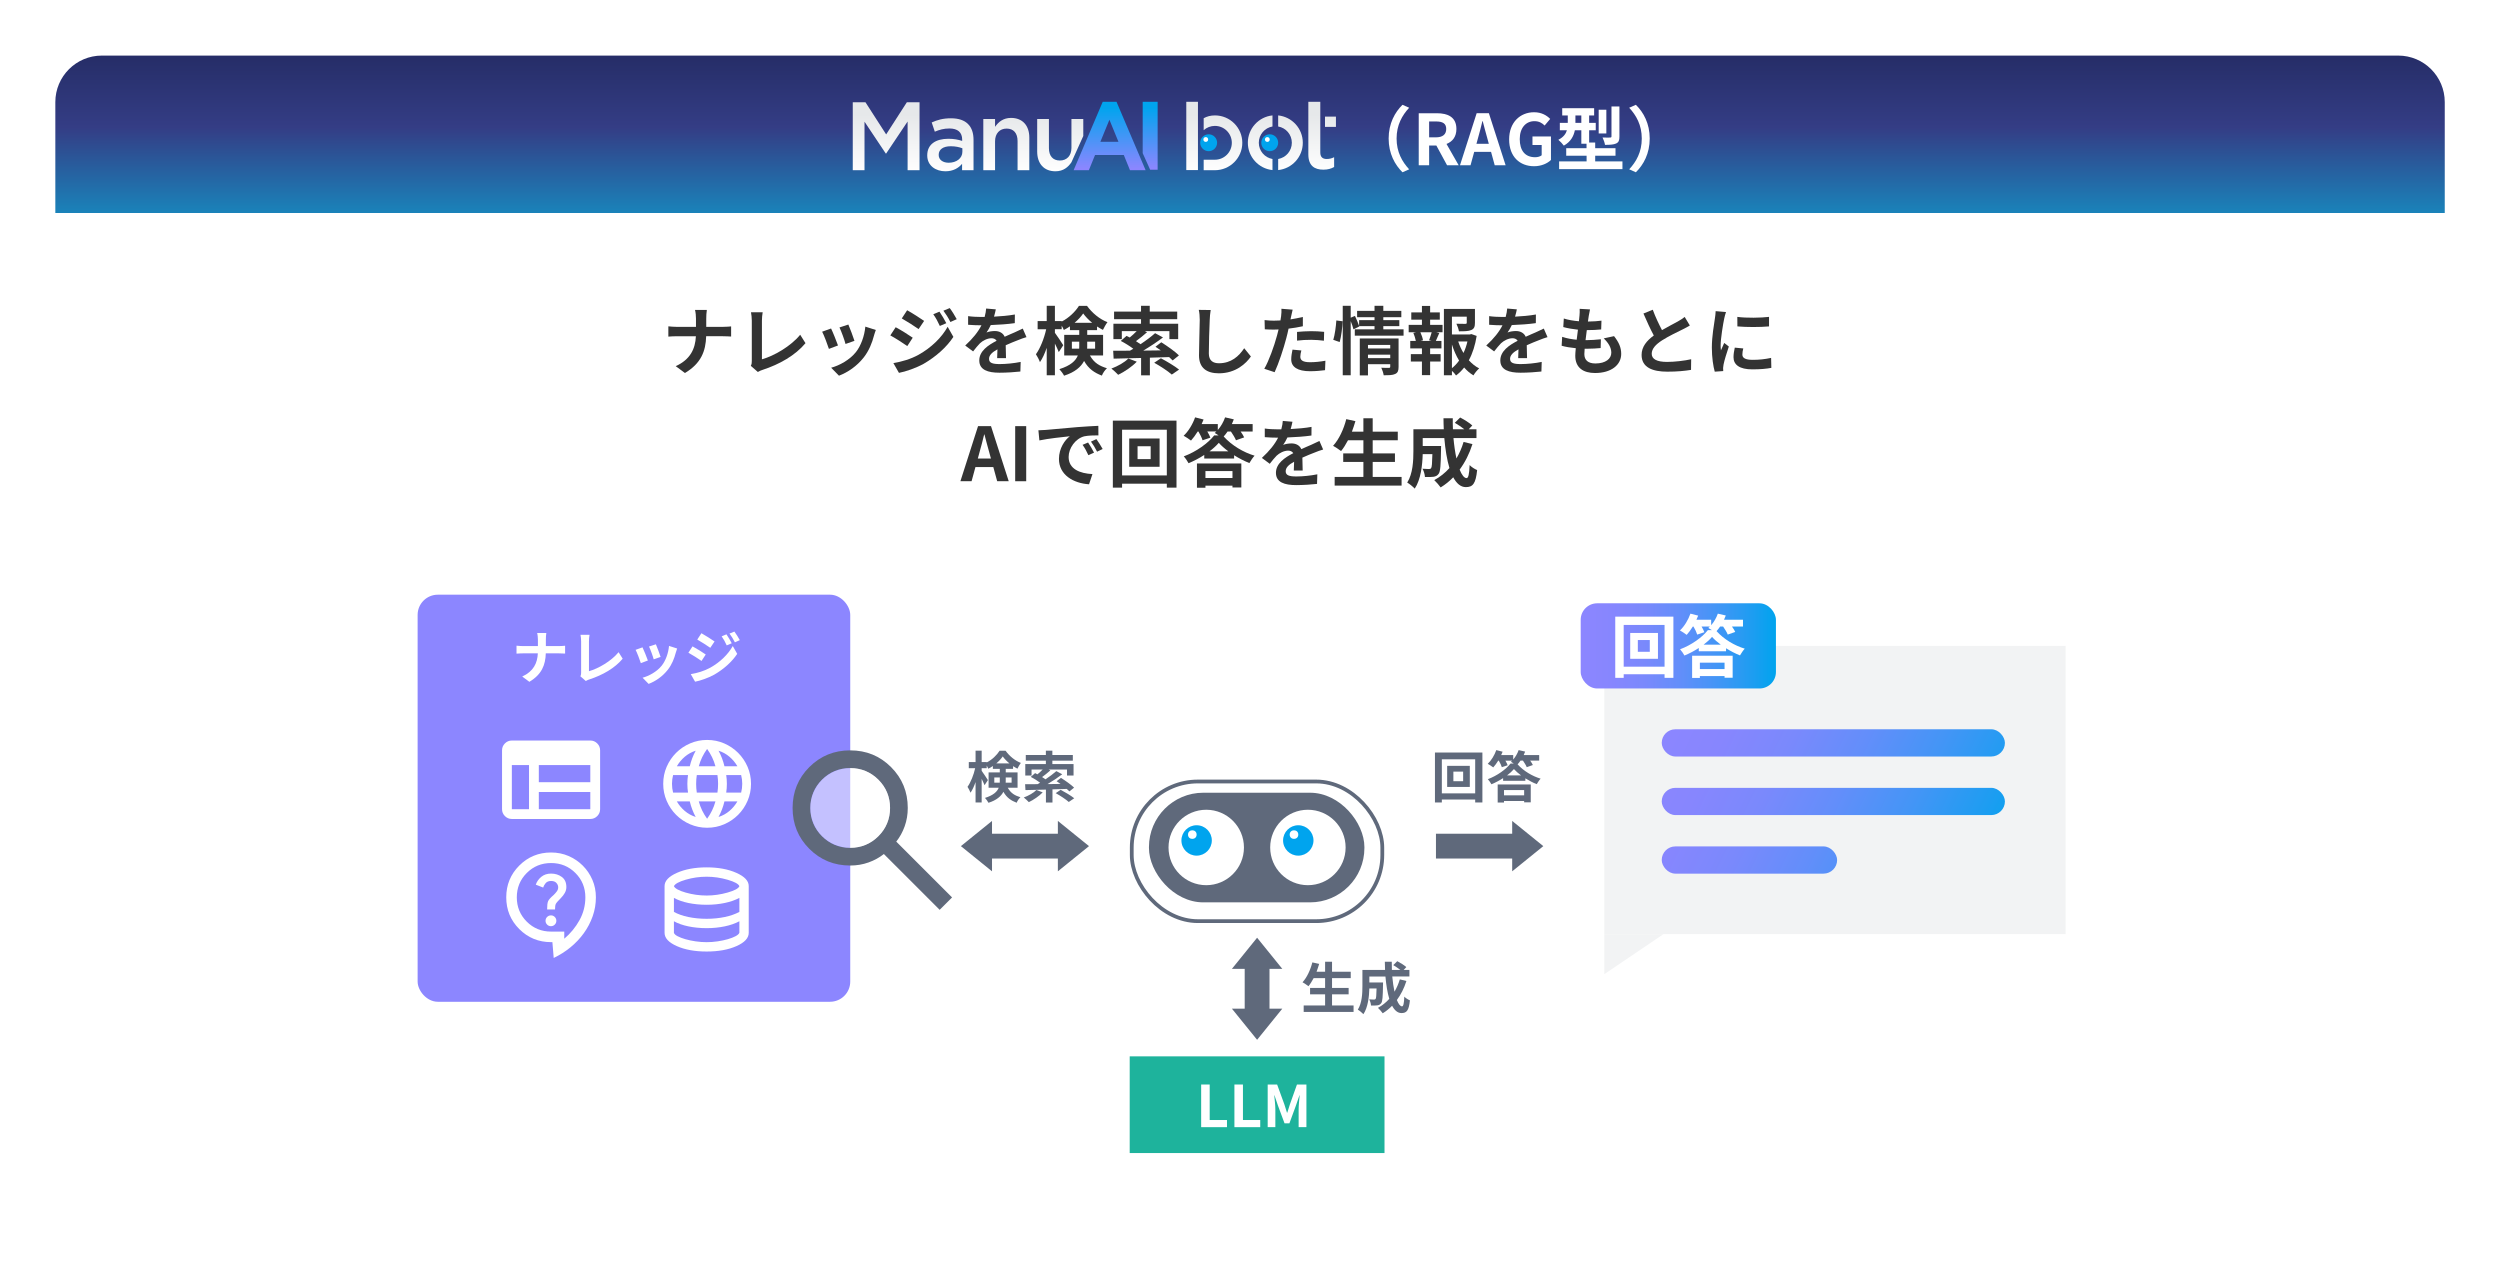 <?xml version="1.0" encoding="UTF-8"?>
<svg id="_レイヤー_1" data-name="レイヤー 1" xmlns="http://www.w3.org/2000/svg" version="1.1" xmlns:xlink="http://www.w3.org/1999/xlink" viewBox="0 0 816.72 420.72">
  <defs>
    <style>
      .cls-1 {
        fill: url(#_名称未設定グラデーション_3-7);
      }

      .cls-1, .cls-2, .cls-3, .cls-4, .cls-5, .cls-6, .cls-7, .cls-8, .cls-9, .cls-10, .cls-11, .cls-12, .cls-13, .cls-14, .cls-15, .cls-16, .cls-17, .cls-18, .cls-19, .cls-20, .cls-21, .cls-22, .cls-23, .cls-24, .cls-25, .cls-26 {
        stroke-width: 0px;
      }

      .cls-2 {
        fill: url(#_名称未設定グラデーション_2);
      }

      .cls-3 {
        fill: #f2f3f4;
      }

      .cls-4 {
        fill: #00a4ee;
      }

      .cls-5 {
        fill: #1eb39c;
      }

      .cls-6 {
        fill: url(#_名称未設定グラデーション_3-4);
      }

      .cls-7 {
        fill: #8c86ff;
      }

      .cls-8 {
        fill: url(#_名称未設定グラデーション_3-9);
      }

      .cls-9 {
        fill: url(#_名称未設定グラデーション_2-2);
      }

      .cls-10 {
        fill: url(#_名称未設定グラデーション_3-10);
      }

      .cls-11 {
        fill: url(#_名称未設定グラデーション_3-3);
      }

      .cls-12 {
        fill: url(#_名称未設定グラデーション_3-6);
      }

      .cls-13 {
        fill: url(#_名称未設定グラデーション_45);
      }

      .cls-14 {
        fill: url(#_名称未設定グラデーション_3-2);
      }

      .cls-15 {
        fill: url(#_名称未設定グラデーション_45-4);
      }

      .cls-16 {
        fill: url(#_名称未設定グラデーション_3);
      }

      .cls-17 {
        filter: url(#drop-shadow-2);
      }

      .cls-17, .cls-18, .cls-20, .cls-27 {
        fill: #fff;
      }

      .cls-18 {
        opacity: .49;
      }

      .cls-19 {
        fill: #333;
      }

      .cls-21 {
        fill: url(#_名称未設定グラデーション_3-5);
      }

      .cls-22 {
        fill: url(#_名称未設定グラデーション_76);
      }

      .cls-23 {
        fill: url(#_名称未設定グラデーション_45-3);
      }

      .cls-24 {
        fill: url(#_名称未設定グラデーション_45-2);
      }

      .cls-27 {
        filter: url(#drop-shadow-3);
        stroke: #5f697b;
        stroke-miterlimit: 10;
        stroke-width: 1.234px;
      }

      .cls-25 {
        fill: #5f697b;
      }

      .cls-26 {
        fill: url(#_名称未設定グラデーション_3-8);
      }
    </style>
    <filter id="drop-shadow-2" filterUnits="userSpaceOnUse">
      <feOffset dx="0" dy="0"/>
      <feGaussianBlur result="blur" stdDeviation="6"/>
      <feFlood flood-color="#000" flood-opacity=".3"/>
      <feComposite in2="blur" operator="in"/>
      <feComposite in="SourceGraphic"/>
    </filter>
    <linearGradient id="_名称未設定グラデーション_76" data-name="名称未設定グラデーション 76" x1="408.374" y1="-4.141" x2="408.374" y2="97.308" gradientUnits="userSpaceOnUse">
      <stop offset="0" stop-color="#181e4b"/>
      <stop offset=".451" stop-color="#343d85"/>
      <stop offset="1" stop-color="#00c8ee"/>
    </linearGradient>
    <linearGradient id="_名称未設定グラデーション_45" data-name="名称未設定グラデーション 45" x1="516.394" y1="211.006" x2="580.174" y2="211.006" gradientUnits="userSpaceOnUse">
      <stop offset="0" stop-color="#8c86ff"/>
      <stop offset=".155" stop-color="#8786fe"/>
      <stop offset=".326" stop-color="#7a89fc"/>
      <stop offset=".506" stop-color="#638efa"/>
      <stop offset=".692" stop-color="#4495f6"/>
      <stop offset=".88" stop-color="#1d9df1"/>
      <stop offset="1" stop-color="#00a4ee"/>
    </linearGradient>
    <linearGradient id="_名称未設定グラデーション_45-2" data-name="名称未設定グラデーション 45" x1="552.009" y1="219.962" x2="660.664" y2="272.609" xlink:href="#_名称未設定グラデーション_45"/>
    <linearGradient id="_名称未設定グラデーション_45-3" data-name="名称未設定グラデーション 45" x1="544.501" y1="235.457" x2="653.157" y2="288.104" xlink:href="#_名称未設定グラデーション_45"/>
    <linearGradient id="_名称未設定グラデーション_45-4" data-name="名称未設定グラデーション 45" x1="531.782" y1="261.707" x2="640.437" y2="314.355" xlink:href="#_名称未設定グラデーション_45"/>
    <linearGradient id="_名称未設定グラデーション_3" data-name="名称未設定グラデーション 3" x1="346.365" y1="56.499" x2="346.365" y2="37.505" gradientUnits="userSpaceOnUse">
      <stop offset="0" stop-color="#fff"/>
      <stop offset="1" stop-color="#e6e8ea"/>
    </linearGradient>
    <linearGradient id="_名称未設定グラデーション_2" data-name="名称未設定グラデーション 2" x1="375.744" y1="55.105" x2="375.744" y2="35.099" gradientUnits="userSpaceOnUse">
      <stop offset="0" stop-color="#8c86ff"/>
      <stop offset="1" stop-color="#00a4ee"/>
    </linearGradient>
    <linearGradient id="_名称未設定グラデーション_3-2" data-name="名称未設定グラデーション 3" x1="289.496" y1="56.499" x2="289.496" y2="37.505" xlink:href="#_名称未設定グラデーション_3"/>
    <linearGradient id="_名称未設定グラデーション_3-3" data-name="名称未設定グラデーション 3" x1="310.48" y1="56.499" x2="310.48" y2="37.505" xlink:href="#_名称未設定グラデーション_3"/>
    <linearGradient id="_名称未設定グラデーション_3-4" data-name="名称未設定グラデーション 3" x1="328.751" y1="56.499" x2="328.751" y2="37.505" xlink:href="#_名称未設定グラデーション_3"/>
    <linearGradient id="_名称未設定グラデーション_2-2" data-name="名称未設定グラデーション 2" x1="362.497" y1="55.105" x2="362.497" y2="35.099" xlink:href="#_名称未設定グラデーション_2"/>
    <linearGradient id="_名称未設定グラデーション_3-5" data-name="名称未設定グラデーション 3" x1="431.631" y1="56.499" x2="431.631" y2="37.505" xlink:href="#_名称未設定グラデーション_3"/>
    <linearGradient id="_名称未設定グラデーション_3-6" data-name="名称未設定グラデーション 3" x1="434.647" y1="56.499" x2="434.647" y2="37.505" xlink:href="#_名称未設定グラデーション_3"/>
    <linearGradient id="_名称未設定グラデーション_3-7" data-name="名称未設定グラデーション 3" x1="411.68" y1="56.499" x2="411.68" y2="37.505" xlink:href="#_名称未設定グラデーション_3"/>
    <linearGradient id="_名称未設定グラデーション_3-8" data-name="名称未設定グラデーション 3" x1="421.586" y1="56.499" x2="421.586" y2="37.505" xlink:href="#_名称未設定グラデーション_3"/>
    <linearGradient id="_名称未設定グラデーション_3-9" data-name="名称未設定グラデーション 3" x1="389.451" y1="56.499" x2="389.451" y2="37.505" xlink:href="#_名称未設定グラデーション_3"/>
    <linearGradient id="_名称未設定グラデーション_3-10" data-name="名称未設定グラデーション 3" x1="399.536" y1="56.499" x2="399.536" y2="37.505" xlink:href="#_名称未設定グラデーション_3"/>
    <filter id="drop-shadow-3" filterUnits="userSpaceOnUse">
      <feOffset dx="0" dy="1.234"/>
      <feGaussianBlur result="blur-2" stdDeviation="2.467"/>
      <feFlood flood-color="#000" flood-opacity=".35"/>
      <feComposite in2="blur-2" operator="in"/>
      <feComposite in="SourceGraphic"/>
    </filter>
  </defs>
  <rect class="cls-17" x="18.076" y="18.159" width="780.596" height="384.491" rx="15.195" ry="15.195"/>
  <path class="cls-22" d="M33.271,18.159h750.206c8.386,0,15.195,6.808,15.195,15.195v36.221H18.076v-36.221c0-8.386,6.808-15.195,15.195-15.195Z"/>
  <g>
    <path class="cls-20" d="M453.653,45.258c0-4.914,2.044-8.589,4.523-11.022l2.182.964c-2.296,2.48-4.11,5.649-4.11,10.059s1.814,7.578,4.11,10.059l-2.182.965c-2.479-2.435-4.523-6.108-4.523-11.023Z"/>
    <path class="cls-20" d="M472.737,53.985l-3.491-6.43h-2.365v6.43h-3.398v-16.993h5.925c3.56,0,6.384,1.24,6.384,5.144,0,2.549-1.286,4.134-3.237,4.892l3.973,6.958h-3.789ZM466.881,44.868h2.205c2.182,0,3.376-.919,3.376-2.733,0-1.837-1.194-2.457-3.376-2.457h-2.205v5.19Z"/>
    <path class="cls-20" d="M487.113,49.621h-5.512l-1.194,4.363h-3.444l5.442-16.993h3.996l5.466,16.993h-3.56l-1.194-4.363ZM486.378,46.981l-.505-1.86c-.528-1.768-.987-3.72-1.493-5.558h-.092c-.436,1.86-.941,3.79-1.446,5.558l-.505,1.86h4.041Z"/>
    <path class="cls-20" d="M493.015,45.557c0-5.604,3.628-8.888,8.152-8.888,2.457,0,4.156,1.057,5.259,2.182l-1.814,2.159c-.826-.804-1.791-1.424-3.33-1.424-2.824,0-4.799,2.204-4.799,5.855,0,3.697,1.699,5.925,5.029,5.925.826,0,1.653-.229,2.136-.643v-3.353h-3.009v-2.779h6.04v7.671c-1.148,1.125-3.146,2.043-5.512,2.043-4.639,0-8.152-3.077-8.152-8.749Z"/>
    <path class="cls-20" d="M530.034,52.722v2.526h-20.69v-2.526h8.979v-1.837h-6.659v-2.48h6.637v-1.447h-1.699v-4.409h-2.113c-.367,1.884-1.332,3.767-3.605,5.029-.344-.505-1.309-1.538-1.791-1.905,1.699-.873,2.457-1.976,2.802-3.124h-2.319v-2.411h2.595v-2.411h-1.814v-2.388h10.427v2.388h-1.631v2.411h2.158v2.411h-2.158v4.02h1.975v1.837h6.637v2.48h-6.637v1.837h8.91ZM516.6,40.137v-2.411h-1.93v2.411h1.93ZM524.775,43.605h-2.503v-7.762h2.503v7.762ZM529.047,44.592c0,1.264-.229,1.906-1.103,2.297-.826.367-1.997.437-3.605.437-.114-.712-.481-1.745-.804-2.411,1.034.046,2.136.046,2.48.022.321-.022.437-.092.437-.391v-9.76h2.595v9.806Z"/>
    <path class="cls-20" d="M538.945,45.258c0,4.915-2.044,8.589-4.524,11.023l-2.182-.965c2.297-2.48,4.111-5.649,4.111-10.059s-1.814-7.578-4.111-10.059l2.182-.964c2.48,2.434,4.524,6.108,4.524,11.022Z"/>
  </g>
  <rect class="cls-7" x="136.433" y="194.279" width="141.329" height="132.987" rx="6.601" ry="6.601"/>
  <g>
    <path class="cls-19" d="M236.197,106.779c1.119,0,2.141-.098,2.651-.146v3.308c-.511-.024-1.702-.098-2.676-.098h-5.473c-.146,4.889-1.678,8.878-6.932,12.016l-3.016-2.237c4.767-2.165,6.396-5.668,6.591-9.778h-6.202c-1.07,0-2.043.073-2.797.122v-3.356c.729.072,1.727.17,2.7.17h6.323v-2.676c0-.826-.097-2.092-.315-2.846h3.867c-.146.754-.195,2.116-.195,2.87v2.651h5.473Z"/>
    <path class="cls-19" d="M245.288,119.524c.292-.608.316-1.021.316-1.581v-13.183c0-.925-.121-2.067-.268-2.749h3.819c-.146.925-.244,1.801-.244,2.749v12.623c3.965-1.118,9.389-4.231,12.502-8.026l1.728,2.749c-3.333,3.988-8.392,6.883-14.107,8.756-.341.121-.876.292-1.459.656l-2.287-1.994Z"/>
    <path class="cls-19" d="M273.764,112.86l-2.968,1.118c-.413-1.313-1.629-4.548-2.213-5.618l2.919-1.046c.607,1.24,1.775,4.184,2.262,5.546ZM286.12,107.8c-.292.778-.438,1.289-.583,1.775-.633,2.457-1.654,4.986-3.309,7.127-2.262,2.919-5.302,4.962-8.147,6.032l-2.554-2.603c2.675-.706,6.056-2.555,8.074-5.084,1.654-2.067,2.822-5.302,3.09-8.343l3.429,1.095ZM279.139,111.351l-2.919,1.022c-.291-1.192-1.361-4.136-1.97-5.4l2.895-.948c.462,1.046,1.654,4.208,1.994,5.326Z"/>
    <path class="cls-19" d="M298.178,110.329l-1.775,2.725c-1.387-.973-3.916-2.603-5.546-3.479l1.752-2.675c1.653.875,4.329,2.554,5.569,3.429ZM300.125,115.875c4.135-2.311,7.539-5.643,9.461-9.121l1.873,3.308c-2.238,3.381-5.691,6.446-9.656,8.757-2.48,1.386-5.983,2.603-8.124,2.991l-1.824-3.187c2.725-.462,5.644-1.289,8.271-2.748ZM301.9,104.833l-1.8,2.675c-1.362-.948-3.892-2.578-5.497-3.478l1.751-2.676c1.605.876,4.281,2.603,5.546,3.479ZM309.148,105.587l-2.116.899c-.705-1.532-1.265-2.578-2.141-3.818l2.019-.852c.706,1.021,1.679,2.651,2.238,3.771ZM312.553,104.274l-2.067.924c-.778-1.532-1.387-2.48-2.287-3.697l2.067-.851c.755.973,1.703,2.554,2.287,3.624Z"/>
    <path class="cls-19" d="M325.755,116.994c.049-.706.073-1.824.098-2.87-1.776.973-2.749,1.921-2.749,3.113,0,1.338,1.144,1.702,3.503,1.702,2.043,0,4.719-.268,6.834-.705l-.097,3.138c-1.605.194-4.549.389-6.811.389-3.77,0-6.616-.899-6.616-4.013,0-3.064,2.919-5.011,5.668-6.421-.39-.608-1.021-.827-1.679-.827-1.362,0-2.846.778-3.77,1.653-.73.73-1.411,1.605-2.238,2.651l-2.578-1.921c2.529-2.335,4.232-4.476,5.303-6.616h-.292c-.973,0-2.749-.049-4.062-.17v-2.821c1.216.194,3.016.268,4.231.268h1.168c.292-1.095.462-2.067.486-2.749l3.162.268c-.122.584-.292,1.411-.584,2.384,2.262-.122,4.694-.316,6.811-.705l-.024,2.821c-2.311.34-5.278.535-7.856.632-.389.852-.876,1.728-1.387,2.433.633-.316,1.922-.486,2.725-.486,1.459,0,2.676.632,3.211,1.873,1.24-.584,2.262-.998,3.259-1.436.924-.413,1.775-.827,2.651-1.24l1.216,2.797c-.778.194-2.043.682-2.87,1.021-1.07.414-2.433.949-3.916,1.63.024,1.338.073,3.113.098,4.208h-2.895Z"/>
    <path class="cls-19" d="M356.054,116.118c1.411,2.529,3.235,3.454,5.57,4.184-.657.608-1.338,1.557-1.654,2.408-2.407-.925-4.329-2.165-5.812-4.792-1.021,1.946-2.968,3.673-6.543,4.816-.268-.584-1.095-1.679-1.532-2.141,3.722-1.168,5.351-2.749,6.032-4.476h-4.451v-6.713h4.913v-1.557h-3.04v-1.24c-.657.462-1.313.851-1.995,1.191-.17-.413-.413-.924-.705-1.41v1.167h-2.214v1.168c.657.851,2.359,3.453,2.725,4.062l-1.459,2.237c-.268-.705-.754-1.751-1.266-2.772v10.337h-2.675v-8.95c-.633,1.824-1.387,3.502-2.214,4.67-.268-.778-.875-1.897-1.313-2.578,1.411-1.922,2.725-5.278,3.356-8.173h-2.797v-2.676h2.968v-4.985h2.675v4.985h2.214v.171c2.359-1.192,4.476-3.26,5.643-5.132h2.627c1.679,2.335,4.159,4.378,6.688,5.326-.535.681-1.094,1.751-1.483,2.529-.633-.316-1.289-.705-1.922-1.118v1.191h-3.21v1.557h5.181v6.713h-4.306ZM352.552,113.906c.024-.268.024-.56.024-.827v-1.46h-2.408v2.287h2.384ZM356.809,105.465c-1.168-.948-2.214-2.043-2.943-3.064-.682,1.021-1.679,2.092-2.821,3.064h5.765ZM355.179,111.618v1.533c0,.243,0,.511-.024.754h2.603v-2.287h-2.578Z"/>
    <path class="cls-19" d="M371.373,118.161c-1.581,1.654-4.038,3.308-6.081,4.281-.511-.56-1.581-1.557-2.213-2.043,2.067-.754,4.28-1.995,5.545-3.284l2.749,1.046ZM375.653,116.848v5.765h-2.87v-5.667c-3.381.098-6.494.17-8.975.219l-.146-2.578c1.532,0,3.405,0,5.473-.024.365-.194.729-.413,1.095-.632-1.144-.876-2.748-1.873-4.086-2.555l1.896-1.653c.316.17.682.34,1.022.535.778-.633,1.604-1.387,2.286-2.092h-4.865v2.627h-2.748v-5.035h9.023v-1.483h-8.805v-2.481h8.805v-1.896h2.846v1.896h8.976v2.481h-8.976v1.483h9.291v5.035h-2.869v-2.627h-8.051l.754.364c-1.168,1.046-2.481,2.092-3.624,2.919.535.341,1.046.681,1.483.997,1.8-1.191,3.502-2.48,4.768-3.6l2.578,1.387c-1.922,1.459-4.232,2.991-6.446,4.305,1.849-.024,3.771-.049,5.716-.073-.583-.438-1.167-.826-1.727-1.191l1.897-1.459c1.896,1.191,4.476,2.991,5.765,4.28l-2.044,1.654c-.315-.316-.705-.705-1.167-1.095l-6.275.194ZM379.253,117.043c1.897.997,4.549,2.578,5.935,3.696l-2.383,1.63c-1.192-1.095-3.771-2.772-5.74-3.867l2.188-1.459Z"/>
    <path class="cls-19" d="M395.519,101.282c-.171,1.021-.292,2.238-.316,3.211-.122,2.578-.292,7.978-.292,10.97,0,2.432,1.459,3.21,3.308,3.21,3.989,0,6.519-2.286,8.246-4.913l2.188,2.7c-1.557,2.286-4.962,5.497-10.459,5.497-3.939,0-6.494-1.728-6.494-5.838,0-3.234.244-9.559.244-11.626,0-1.144-.098-2.311-.316-3.26l3.892.049Z"/>
    <path class="cls-19" d="M425.625,106.584c-1.436.316-3.064.584-4.67.778-.219,1.046-.462,2.116-.729,3.089-.876,3.381-2.506,8.318-3.819,11.14l-3.381-1.119c1.436-2.407,3.26-7.467,4.159-10.848.171-.632.341-1.313.511-1.994-.56.024-1.095.049-1.581.049-1.167,0-2.067-.049-2.918-.098l-.073-3.016c1.24.146,2.043.194,3.04.194.705,0,1.411-.024,2.141-.073.098-.535.17-.997.219-1.386.122-.9.146-1.873.098-2.433l3.673.292c-.171.656-.39,1.727-.511,2.262l-.195.924c1.362-.219,2.725-.486,4.038-.802v3.04ZM425.138,114.489c-.195.682-.341,1.484-.341,2.02,0,1.046.608,1.824,3.187,1.824,1.604,0,3.283-.171,5.01-.487l-.121,3.09c-1.362.17-2.992.34-4.913.34-4.062,0-6.13-1.41-6.13-3.843,0-1.095.22-2.262.414-3.211l2.895.268ZM423.727,108.433c1.338-.122,3.064-.243,4.621-.243,1.362,0,2.821.072,4.232.219l-.073,2.895c-1.191-.146-2.675-.292-4.135-.292-1.678,0-3.138.073-4.646.268v-2.846Z"/>
    <path class="cls-19" d="M435.567,111.035c.511-1.654.876-4.378.997-6.349l2.043.268c-.048,2.019-.438,4.913-.948,6.786l-2.092-.705ZM458.528,107.581v2.067h-15.932v-2.067h6.445v-1.046h-5.034l.048.122-1.896.924c-.171-.705-.511-1.727-.9-2.676v17.683h-2.603v-22.692h2.603v3.892l1.387-.584c.511,1.046,1.07,2.408,1.362,3.308v-1.921h5.034v-.974h-5.691v-2.067h5.691v-1.653h2.87v1.653h5.886v2.067h-5.886v.974h5.229v1.945h-5.229v1.046h6.616ZM456.898,119.84c0,1.265-.243,1.945-1.119,2.335-.851.413-2.067.413-3.745.413-.098-.705-.438-1.751-.778-2.456.997.072,2.14.048,2.456.048.341,0,.462-.097.462-.389v-.803h-7.272v3.648h-2.675v-12.064h12.672v9.268ZM446.901,112.689v1.144h7.272v-1.144h-7.272ZM454.174,116.994v-1.119h-7.272v1.119h7.272Z"/>
    <path class="cls-19" d="M467.205,106.122h4.062v2.432h-2.019l.948.243c-.413.9-.778,1.849-1.118,2.578h1.824v2.433h-3.697v1.873h3.43v2.432h-3.43v4.427h-2.676v-4.427h-3.624v-2.432h3.624v-1.873h-3.818v-2.433h1.824c-.146-.778-.462-1.8-.803-2.603l.876-.219h-2.408v-2.432h4.329v-1.679h-3.478v-2.384h3.478v-2.116h2.676v2.116h3.162v2.384h-3.162v1.679ZM466.864,111.157c.268-.729.633-1.775.852-2.603h-3.697c.414.876.754,1.922.852,2.603l-.778.219h3.551l-.778-.219ZM482.406,109.746c-.462,2.942-1.313,5.667-2.554,7.953.997,1.095,2.116,2.019,3.381,2.651-.632.535-1.459,1.557-1.873,2.286-1.143-.681-2.14-1.557-3.04-2.578-.778.997-1.654,1.873-2.651,2.603-.316-.486-.827-1.046-1.338-1.508v1.435h-2.626v-21.671h10.142v4.572c0,1.24-.268,1.946-1.216,2.335-.924.39-2.237.413-4.013.413-.122-.778-.486-1.775-.827-2.48,1.191.049,2.529.049,2.895.049.364-.024.486-.098.486-.365v-1.994h-4.841v5.813h5.862l.486-.122,1.727.608ZM474.331,120.278c.876-.705,1.654-1.532,2.335-2.48-.948-1.557-1.727-3.333-2.335-5.254v7.734ZM476.375,111.546c.438,1.338,1.021,2.603,1.727,3.77.56-1.167.997-2.456,1.289-3.77h-3.016Z"/>
    <path class="cls-19" d="M495.972,116.994c.049-.706.072-1.824.097-2.87-1.775.973-2.748,1.921-2.748,3.113,0,1.338,1.144,1.702,3.502,1.702,2.044,0,4.719-.268,6.835-.705l-.097,3.138c-1.605.194-4.549.389-6.811.389-3.771,0-6.616-.899-6.616-4.013,0-3.064,2.919-5.011,5.667-6.421-.389-.608-1.021-.827-1.678-.827-1.362,0-2.846.778-3.771,1.653-.729.73-1.41,1.605-2.237,2.651l-2.578-1.921c2.529-2.335,4.232-4.476,5.303-6.616h-.292c-.974,0-2.749-.049-4.062-.17v-2.821c1.217.194,3.017.268,4.232.268h1.167c.292-1.095.463-2.067.487-2.749l3.161.268c-.121.584-.291,1.411-.583,2.384,2.262-.122,4.694-.316,6.81-.705l-.023,2.821c-2.312.34-5.278.535-7.856.632-.39.852-.876,1.728-1.387,2.433.633-.316,1.922-.486,2.725-.486,1.459,0,2.675.632,3.21,1.873,1.24-.584,2.263-.998,3.26-1.436.924-.413,1.775-.827,2.65-1.24l1.217,2.797c-.778.194-2.043.682-2.87,1.021-1.07.414-2.433.949-3.916,1.63.024,1.338.073,3.113.098,4.208h-2.895Z"/>
    <path class="cls-19" d="M527.294,109.819c1.605,2.044,2.335,3.746,2.335,5.789,0,3.624-3.26,6.251-8.537,6.251-3.795,0-6.47-1.654-6.47-5.667,0-.584.072-1.436.17-2.433-1.751-.17-3.332-.438-4.621-.803l.17-2.918c1.557.534,3.187.802,4.743.948.146-1.07.268-2.189.413-3.283-1.678-.171-3.381-.463-4.791-.852l.17-2.797c1.387.462,3.187.754,4.938.899.098-.729.146-1.387.194-1.921.049-.657.098-1.338.049-2.141l3.381.194c-.194.876-.316,1.508-.413,2.141-.073.413-.146,1.046-.268,1.824,1.727-.024,3.283-.122,4.427-.292l-.098,2.87c-1.435.146-2.748.219-4.694.219-.146,1.07-.292,2.213-.413,3.283h.17c1.483,0,3.259-.121,4.84-.292l-.072,2.87c-1.362.122-2.773.22-4.257.22h-.973c-.049.705-.098,1.312-.098,1.751,0,1.97,1.216,3.064,3.6,3.064,3.356,0,5.205-1.532,5.205-3.526,0-1.63-.924-3.187-2.48-4.67l3.381-.73Z"/>
    <path class="cls-19" d="M552.048,106.341c-.729.438-1.508.852-2.384,1.289-1.508.754-4.523,2.164-6.713,3.575-2.019,1.313-3.356,2.7-3.356,4.378,0,1.728,1.679,2.651,5.011,2.651,2.48,0,5.74-.39,7.88-.876l-.048,3.479c-2.044.341-4.598.584-7.735.584-4.791,0-8.415-1.338-8.415-5.473,0-2.676,1.678-4.646,3.988-6.349-1.118-2.067-2.286-4.621-3.381-7.175l3.041-1.24c.924,2.505,2.043,4.815,3.016,6.664,1.971-1.144,4.062-2.213,5.205-2.846.9-.535,1.605-.948,2.214-1.459l1.678,2.797Z"/>
    <path class="cls-19" d="M563.862,101.939c-.194.486-.486,1.702-.584,2.141-.34,1.604-1.167,6.421-1.167,8.828,0,.463.024,1.046.098,1.557.34-.851.729-1.653,1.069-2.432l1.509,1.167c-.682,2.02-1.484,4.622-1.728,5.911-.072.34-.146.875-.146,1.118.024.268.024.657.049.997l-2.773.195c-.486-1.679-.948-4.622-.948-7.881,0-3.624.729-7.686.997-9.534.098-.682.243-1.605.243-2.359l3.381.292ZM569.505,113.832c-.194.778-.291,1.362-.291,2.019,0,1.07.924,1.703,3.356,1.703,2.164,0,3.94-.195,6.031-.633l.073,3.259c-1.557.292-3.502.487-6.227.487-4.159,0-6.129-1.509-6.129-3.965,0-.997.17-2.019.413-3.138l2.772.268ZM577.921,103.52v3.113c-2.967.268-7.321.268-10.337,0l-.024-3.113c2.968.413,7.759.315,10.361,0Z"/>
    <path class="cls-19" d="M324.503,152.592h-5.838l-1.265,4.621h-3.648l5.765-17.998h4.232l5.788,17.998h-3.77l-1.265-4.621ZM323.724,149.795l-.535-1.971c-.56-1.872-1.046-3.939-1.581-5.886h-.098c-.462,1.971-.997,4.014-1.532,5.886l-.535,1.971h4.281Z"/>
    <path class="cls-19" d="M331.649,139.215h3.6v17.998h-3.6v-17.998Z"/>
    <path class="cls-19" d="M341.595,140.455c2.019-.171,6.008-.535,10.41-.925,2.48-.194,5.107-.34,6.81-.413l.024,3.113c-1.289,0-3.356.024-4.646.316-2.919.778-5.083,3.892-5.083,6.737,0,3.965,3.697,5.399,7.783,5.594l-1.119,3.332c-5.059-.315-9.826-3.04-9.826-8.27,0-3.478,1.922-6.202,3.551-7.418-2.092.219-7.15.754-9.947,1.362l-.316-3.309c.973-.024,1.897-.072,2.359-.121ZM357.405,147.873l-1.849.827c-.608-1.338-1.119-2.286-1.897-3.381l1.8-.754c.584.876,1.484,2.335,1.946,3.308ZM360.226,146.682l-1.824.875c-.656-1.312-1.216-2.213-1.994-3.283l1.775-.827c.608.852,1.532,2.286,2.043,3.235Z"/>
    <path class="cls-19" d="M384.348,137.415v21.89h-3.162v-1.289h-14.617v1.289h-3.017v-21.89h20.796ZM381.186,155.317v-14.935h-14.617v14.935h14.617ZM378.828,143.252v9.242h-9.924v-9.242h9.924ZM375.909,145.782h-4.281v4.208h4.281v-4.208Z"/>
    <path class="cls-19" d="M401.028,140.966c-.413.608-.827,1.167-1.265,1.63,2.627,2.918,6.445,5.181,10.094,6.274-.656.682-1.24,1.654-1.702,2.408-1.605-.632-3.356-1.532-4.986-2.554v1.07h-9.753v-1.168c-1.605,1.046-3.357,1.971-5.133,2.7-.315-.608-.997-1.63-1.557-2.237,4.087-1.509,7.979-4.33,9.948-6.859h1.411c-.463-.316-.925-.608-1.266-.778.195-.146.365-.316.56-.486h-2.967c.413.705.803,1.435.997,2.019l-2.554.852c-.219-.754-.754-1.897-1.338-2.87h-.243c-.706,1.143-1.46,2.165-2.189,2.967-.56-.438-1.727-1.216-2.408-1.58,1.557-1.436,2.968-3.771,3.746-6.008l2.772.705c-.194.486-.389.997-.632,1.483h5.277v1.946c1.022-1.168,1.873-2.651,2.384-4.135l2.846.656c-.194.511-.413,1.021-.632,1.532h6.786v2.433h-3.94c.486.681.924,1.362,1.167,1.921l-2.675.949c-.292-.778-.998-1.897-1.654-2.87h-1.095ZM391.032,151.401h14.496v7.855h-2.895v-.583h-8.829v.656h-2.772v-7.929ZM393.804,153.881v2.286h8.829v-2.286h-8.829ZM401.271,147.436c-1.216-.9-2.286-1.849-3.113-2.772-.778.924-1.824,1.872-3.016,2.772h6.129Z"/>
    <path class="cls-19" d="M422.67,153.711c.049-.706.072-1.824.097-2.87-1.775.973-2.748,1.921-2.748,3.113,0,1.338,1.144,1.702,3.502,1.702,2.044,0,4.719-.268,6.835-.705l-.097,3.138c-1.605.194-4.549.389-6.811.389-3.771,0-6.616-.899-6.616-4.013,0-3.064,2.919-5.011,5.667-6.421-.389-.608-1.021-.827-1.678-.827-1.362,0-2.846.778-3.771,1.653-.729.73-1.41,1.605-2.237,2.651l-2.578-1.921c2.529-2.335,4.232-4.476,5.303-6.616h-.292c-.974,0-2.749-.049-4.062-.17v-2.821c1.217.194,3.017.268,4.232.268h1.167c.292-1.095.463-2.067.487-2.749l3.161.268c-.121.584-.291,1.411-.583,2.384,2.262-.122,4.694-.316,6.81-.705l-.023,2.821c-2.312.34-5.278.535-7.856.632-.39.852-.876,1.728-1.387,2.433.633-.316,1.922-.486,2.725-.486,1.459,0,2.675.632,3.21,1.873,1.24-.584,2.263-.998,3.26-1.436.924-.413,1.775-.827,2.65-1.24l1.217,2.797c-.778.194-2.043.682-2.87,1.021-1.07.414-2.433.949-3.916,1.63.024,1.338.073,3.113.098,4.208h-2.895Z"/>
    <path class="cls-19" d="M457.883,155.803v2.846h-21.866v-2.846h9.389v-4.889h-6.592v-2.798h6.592v-4.28h-5.035c-.705,1.338-1.459,2.578-2.262,3.526-.584-.462-1.873-1.338-2.603-1.727,1.897-2.043,3.479-5.399,4.305-8.708l2.992.657c-.341,1.167-.729,2.311-1.144,3.43h3.746v-4.378h3.04v4.378h8.197v2.821h-8.197v4.28h7.272v2.798h-7.272v4.889h9.438Z"/>
    <path class="cls-19" d="M481.031,145.076c-.997,3.162-2.432,5.983-4.184,8.343.706,1.751,1.484,2.772,2.263,2.772.583,0,.875-1.216.997-4.256.656.681,1.678,1.313,2.456,1.629-.462,4.5-1.435,5.57-3.696,5.57-1.703,0-3.041-1.216-4.111-3.211-1.24,1.289-2.603,2.384-4.11,3.308-.438-.632-1.483-1.824-2.092-2.383,1.873-1.021,3.552-2.359,4.962-3.94-.827-2.749-1.362-6.153-1.678-9.802h-7.054v2.603h6.008s-.024.754-.024,1.094c-.073,5.108-.219,7.272-.778,7.979-.462.632-.949.851-1.679.973-.632.097-1.678.097-2.797.073-.049-.852-.365-1.971-.803-2.7.876.073,1.703.098,2.092.098.341,0,.535-.049.729-.292.243-.341.341-1.508.414-4.573h-3.162c-.098,3.552-.608,8.294-2.603,11.262-.511-.56-1.8-1.63-2.457-1.97,1.849-2.919,2.02-7.151,2.02-10.313v-7.102h9.923c-.048-1.192-.097-2.384-.097-3.6h3.04c-.024,1.216,0,2.407.049,3.6h3.721c-.899-.73-2.115-1.509-3.113-2.116l1.752-1.728c1.338.682,3.113,1.801,3.964,2.603l-1.167,1.241h2.529v2.87h-7.516c.219,2.432.56,4.718.973,6.664.949-1.63,1.752-3.43,2.335-5.399l2.895.705Z"/>
  </g>
  <g>
    <path class="cls-25" d="M329.213,257.335c1.052,1.885,2.411,2.574,4.151,3.118-.489.453-.997,1.16-1.232,1.794-1.795-.688-3.227-1.613-4.333-3.57-.761,1.45-2.211,2.737-4.876,3.589-.199-.436-.815-1.251-1.143-1.596,2.774-.87,3.988-2.048,4.496-3.335h-3.317v-5.003h3.662v-1.16h-2.267v-.925c-.489.345-.979.635-1.486.889-.127-.309-.308-.689-.525-1.052v.87h-1.649v.87c.489.635,1.758,2.574,2.03,3.027l-1.088,1.668c-.199-.526-.562-1.306-.942-2.066v7.704h-1.994v-6.671c-.472,1.359-1.033,2.61-1.649,3.48-.2-.58-.653-1.414-.979-1.922,1.052-1.432,2.03-3.934,2.502-6.091h-2.085v-1.994h2.212v-3.716h1.994v3.716h1.649v.127c1.758-.889,3.335-2.429,4.205-3.825h1.958c1.251,1.74,3.1,3.264,4.985,3.971-.399.507-.815,1.305-1.105,1.885-.472-.235-.961-.525-1.433-.834v.889h-2.393v1.16h3.861v5.003h-3.209ZM326.602,255.686c.019-.199.019-.417.019-.616v-1.088h-1.795v1.704h1.776ZM329.775,249.396c-.87-.707-1.65-1.523-2.194-2.284-.507.761-1.25,1.559-2.103,2.284h4.297ZM328.56,253.982v1.142c0,.182,0,.381-.019.562h1.939v-1.704h-1.921Z"/>
    <path class="cls-25" d="M340.639,258.858c-1.179,1.232-3.009,2.466-4.532,3.19-.38-.417-1.178-1.16-1.649-1.522,1.541-.562,3.19-1.486,4.133-2.447l2.049.779ZM343.83,257.879v4.296h-2.139v-4.224c-2.521.072-4.841.127-6.689.163l-.108-1.921c1.142,0,2.537,0,4.078-.019.272-.146.544-.309.816-.472-.853-.652-2.049-1.396-3.046-1.903l1.414-1.232c.235.127.508.254.762.398.58-.471,1.196-1.033,1.703-1.559h-3.625v1.958h-2.049v-3.753h6.726v-1.105h-6.562v-1.849h6.562v-1.414h2.121v1.414h6.688v1.849h-6.688v1.105h6.924v3.753h-2.139v-1.958h-6l.562.271c-.87.78-1.85,1.56-2.701,2.176.398.254.779.508,1.105.743,1.342-.889,2.61-1.849,3.553-2.683l1.922,1.033c-1.432,1.088-3.154,2.229-4.804,3.208,1.378-.018,2.81-.036,4.26-.054-.435-.326-.87-.616-1.287-.889l1.414-1.088c1.414.889,3.335,2.23,4.296,3.19l-1.522,1.233c-.235-.236-.525-.526-.87-.816l-4.677.146ZM346.512,258.024c1.414.743,3.39,1.922,4.423,2.756l-1.776,1.215c-.888-.816-2.81-2.067-4.277-2.883l1.631-1.088Z"/>
  </g>
  <g>
    <path class="cls-25" d="M442.195,328.472v2.121h-16.297v-2.121h6.997v-3.643h-4.912v-2.086h4.912v-3.189h-3.752c-.526.996-1.088,1.921-1.687,2.628-.435-.345-1.396-.997-1.939-1.287,1.414-1.522,2.593-4.024,3.209-6.489l2.229.489c-.254.87-.544,1.722-.852,2.556h2.791v-3.263h2.266v3.263h6.109v2.104h-6.109v3.189h5.421v2.086h-5.421v3.643h7.034Z"/>
    <path class="cls-25" d="M459.458,320.478c-.743,2.357-1.812,4.459-3.117,6.218.525,1.306,1.105,2.067,1.686,2.067.436,0,.652-.907.743-3.173.489.507,1.251.979,1.831,1.214-.345,3.354-1.069,4.152-2.756,4.152-1.269,0-2.266-.906-3.062-2.394-.925.961-1.94,1.776-3.063,2.466-.327-.472-1.106-1.359-1.56-1.777,1.396-.761,2.646-1.758,3.698-2.936-.616-2.049-1.016-4.587-1.251-7.306h-5.257v1.939h4.478s-.019.562-.019.815c-.054,3.807-.163,5.42-.58,5.946-.344.472-.707.634-1.25.725-.472.073-1.251.073-2.085.055-.036-.635-.272-1.468-.599-2.013.653.055,1.27.073,1.56.073.254,0,.398-.036.544-.218.181-.254.253-1.124.308-3.408h-2.356c-.072,2.646-.453,6.182-1.939,8.393-.381-.416-1.342-1.214-1.831-1.468,1.378-2.175,1.505-5.329,1.505-7.687v-5.293h7.396c-.036-.888-.072-1.776-.072-2.683h2.266c-.018.906,0,1.795.036,2.683h2.773c-.671-.543-1.577-1.123-2.32-1.576l1.306-1.287c.997.507,2.32,1.341,2.954,1.939l-.87.924h1.886v2.14h-5.602c.163,1.812.417,3.517.726,4.967.707-1.215,1.305-2.556,1.74-4.024l2.156.525Z"/>
  </g>
  <g>
    <path class="cls-25" d="M484.282,245.842v16.315h-2.356v-.961h-10.895v.961h-2.248v-16.315h15.499ZM481.926,259.184v-11.13h-10.895v11.13h10.895ZM480.167,250.193v6.889h-7.396v-6.889h7.396ZM477.992,252.078h-3.19v3.136h3.19v-3.136Z"/>
    <path class="cls-25" d="M496.723,248.489c-.308.454-.616.87-.942,1.215,1.958,2.176,4.804,3.861,7.523,4.677-.49.508-.925,1.233-1.27,1.795-1.196-.472-2.501-1.142-3.716-1.903v.798h-7.27v-.87c-1.196.779-2.502,1.468-3.825,2.012-.235-.453-.743-1.215-1.16-1.668,3.046-1.124,5.946-3.227,7.414-5.111h1.052c-.345-.236-.688-.453-.942-.58.145-.109.271-.236.417-.363h-2.212c.309.526.599,1.07.743,1.505l-1.903.635c-.163-.562-.562-1.414-.997-2.14h-.181c-.526.853-1.088,1.614-1.632,2.212-.417-.326-1.287-.906-1.795-1.178,1.16-1.07,2.212-2.811,2.792-4.478l2.066.525c-.145.362-.29.743-.472,1.105h3.934v1.45c.762-.87,1.396-1.976,1.777-3.081l2.121.489c-.146.381-.309.761-.472,1.142h5.058v1.812h-2.937c.362.508.688,1.016.87,1.433l-1.994.707c-.218-.58-.743-1.414-1.233-2.14h-.815ZM489.273,256.266h10.804v5.854h-2.157v-.435h-6.58v.489h-2.066v-5.909ZM491.34,258.115v1.704h6.58v-1.704h-6.58ZM496.905,253.311c-.906-.671-1.704-1.378-2.32-2.066-.58.688-1.359,1.396-2.248,2.066h4.568Z"/>
  </g>
  <rect class="cls-3" x="524.11" y="211.006" width="150.695" height="94.154"/>
  <polygon class="cls-3" points="524.11 305.16 524.11 318.246 543.452 305.16 524.11 305.16"/>
  <rect class="cls-13" x="516.394" y="197.09" width="63.78" height="27.831" rx="5.39" ry="5.39"/>
  <g>
    <path class="cls-20" d="M546.678,201.449v19.995h-2.887v-1.178h-13.354v1.178h-2.754v-19.995h18.994ZM543.792,217.8v-13.642h-13.354v13.642h13.354ZM541.635,206.781v8.442h-9.064v-8.442h9.064ZM538.969,209.091h-3.91v3.843h3.91v-3.843Z"/>
    <path class="cls-20" d="M561.926,204.692c-.379.556-.756,1.066-1.156,1.488,2.4,2.666,5.887,4.732,9.221,5.732-.6.622-1.133,1.511-1.557,2.199-1.465-.577-3.064-1.399-4.553-2.333v.978h-8.91v-1.066c-1.467.956-3.066,1.8-4.688,2.467-.289-.556-.91-1.489-1.422-2.044,3.732-1.378,7.287-3.955,9.086-6.266h1.289c-.422-.289-.844-.556-1.154-.711.178-.133.332-.289.51-.444h-2.709c.377.645.732,1.311.91,1.844l-2.332.778c-.201-.689-.689-1.733-1.223-2.622h-.223c-.645,1.044-1.332,1.978-2,2.711-.51-.4-1.576-1.111-2.199-1.444,1.422-1.311,2.711-3.443,3.422-5.487l2.533.644c-.178.444-.355.911-.578,1.355h4.82v1.777c.934-1.066,1.711-2.422,2.178-3.776l2.6.6c-.178.467-.377.933-.578,1.399h6.199v2.222h-3.6c.445.622.844,1.244,1.066,1.755l-2.443.867c-.268-.711-.91-1.733-1.512-2.622h-.998ZM552.794,214.223h13.242v7.176h-2.645v-.533h-8.064v.6h-2.533v-7.242ZM555.327,216.489v2.089h8.064v-2.089h-8.064ZM562.147,210.602c-1.109-.822-2.088-1.688-2.844-2.533-.711.845-1.666,1.711-2.754,2.533h5.598Z"/>
  </g>
  <rect class="cls-24" x="542.867" y="238.245" width="112.115" height="8.898" rx="4.449" ry="4.449"/>
  <rect class="cls-23" x="542.867" y="257.378" width="112.115" height="8.898" rx="4.449" ry="4.449"/>
  <rect class="cls-15" x="542.867" y="276.511" width="57.3" height="8.898" rx="4.449" ry="4.449"/>
  <path class="cls-20" d="M180.891,312.955l-.431-5.169h-.431c-4.077,0-7.538-1.421-10.38-4.264-2.843-2.843-4.264-6.303-4.264-10.38s1.421-7.538,4.264-10.38,6.303-4.264,10.38-4.264c2.039,0,3.941.38,5.707,1.141s3.317,1.809,4.652,3.144,2.383,2.886,3.144,4.652,1.141,3.668,1.141,5.707c0,2.154-.352,4.221-1.055,6.202s-1.665,3.819-2.886,5.513c-1.22,1.694-2.67,3.23-4.35,4.609-1.68,1.378-3.51,2.541-5.492,3.489ZM184.337,306.667c2.039-1.723,3.697-3.74,4.975-6.052s1.917-4.802,1.917-7.473c0-3.13-1.084-5.779-3.252-7.947-2.168-2.168-4.817-3.252-7.947-3.252s-5.779,1.084-7.947,3.252c-2.168,2.168-3.252,4.817-3.252,7.947s1.084,5.779,3.252,7.947c2.168,2.168,4.817,3.252,7.947,3.252h4.307v2.326ZM179.987,302.575c.488,0,.905-.172,1.249-.517s.517-.761.517-1.249-.172-.905-.517-1.249-.761-.517-1.249-.517-.905.172-1.249.517-.517.761-.517,1.249.172.905.517,1.249.761.517,1.249.517ZM178.737,297.105h2.584c0-.861.086-1.464.258-1.809s.718-.976,1.637-1.895c.517-.517.948-1.077,1.292-1.68s.517-1.249.517-1.938c0-1.464-.495-2.563-1.486-3.295s-2.161-1.098-3.51-1.098c-1.263,0-2.326.352-3.187,1.055-.861.704-1.464,1.558-1.809,2.563l2.412.948c.144-.488.416-.969.818-1.443s.991-.711,1.766-.711,1.357.215,1.744.646.581.905.581,1.421c0,.488-.144.926-.431,1.314s-.632.782-1.034,1.184c-1.005.861-1.615,1.543-1.831,2.046-.215.503-.323,1.4-.323,2.692Z"/>
  <path class="cls-20" d="M167.215,267.55c-.881,0-1.635-.314-2.263-.941s-.941-1.382-.941-2.263v-19.222c0-.881.314-1.635.941-2.263s1.382-.941,2.263-.941h25.63c.881,0,1.635.314,2.263.941s.941,1.382.941,2.263v19.222c0,.881-.314,1.635-.941,2.263s-1.382.941-2.263.941h-25.63ZM192.845,258.739h-16.82s0,5.607,0,5.607h16.82s0-5.607,0-5.607ZM172.821,249.929h-5.607s0,14.417,0,14.417h5.607s0-14.417,0-14.417ZM192.845,249.929h-16.82s0,5.607,0,5.607h16.82s0-5.607,0-5.607Z"/>
  <path class="cls-20" d="M231.005,270.413c-1.96,0-3.812-.376-5.557-1.129-1.745-.753-3.269-1.781-4.571-3.083s-2.33-2.826-3.083-4.571-1.129-3.597-1.129-5.557c0-1.984.376-3.842,1.129-5.575s1.781-3.251,3.083-4.553c1.303-1.303,2.826-2.33,4.571-3.083,1.745-.753,3.597-1.129,5.557-1.129,1.984,0,3.842.376,5.575,1.129,1.733.753,3.251,1.781,4.553,3.083,1.303,1.303,2.33,2.82,3.083,4.553s1.129,3.591,1.129,5.575c0,1.96-.376,3.812-1.129,5.557-.753,1.745-1.781,3.269-3.083,4.571s-2.82,2.33-4.553,3.083c-1.733.753-3.591,1.129-5.575,1.129ZM231.005,267.473c.621-.86,1.159-1.757,1.613-2.689s.825-1.924,1.111-2.976h-5.45c.287,1.052.657,2.044,1.111,2.976s.992,1.829,1.613,2.689ZM227.276,266.899c-.43-.789-.807-1.607-1.129-2.456-.323-.849-.592-1.727-.807-2.635h-4.231c.693,1.195,1.56,2.235,2.599,3.119,1.04.884,2.229,1.542,3.567,1.972ZM234.734,266.899c1.339-.43,2.528-1.088,3.567-1.972,1.04-.884,1.906-1.924,2.599-3.119h-4.231c-.215.908-.484,1.787-.807,2.635-.323.849-.699,1.667-1.129,2.456ZM219.891,258.94h4.876c-.072-.478-.125-.95-.161-1.416s-.054-.95-.054-1.452.018-.986.054-1.452.09-.938.161-1.416h-4.876c-.12.478-.209.95-.269,1.416s-.09.95-.09,1.452.03.986.09,1.452.149.938.269,1.416ZM227.635,258.94h6.741c.072-.478.125-.95.161-1.416s.054-.95.054-1.452-.018-.986-.054-1.452-.09-.938-.161-1.416h-6.741c-.072.478-.125.95-.161,1.416s-.054.95-.054,1.452.018.986.054,1.452.09.938.161,1.416ZM237.244,258.94h4.876c.12-.478.209-.95.269-1.416s.09-.95.09-1.452-.03-.986-.09-1.452-.149-.938-.269-1.416h-4.876c.072.478.125.95.161,1.416s.054.95.054,1.452-.018.986-.054,1.452-.09.938-.161,1.416ZM236.67,250.335h4.231c-.693-1.195-1.56-2.235-2.599-3.119s-2.229-1.542-3.567-1.972c.43.789.807,1.607,1.129,2.456s.592,1.727.807,2.635ZM228.28,250.335h5.45c-.287-1.052-.657-2.044-1.111-2.976s-.992-1.829-1.613-2.689c-.621.86-1.159,1.757-1.613,2.689s-.825,1.924-1.111,2.976ZM221.11,250.335h4.231c.215-.908.484-1.787.807-2.635s.699-1.667,1.129-2.456c-1.339.43-2.528,1.088-3.567,1.972s-1.906,1.924-2.599,3.119Z"/>
  <g>
    <path class="cls-20" d="M182.559,211.068c.866,0,1.657-.075,2.053-.113v2.561c-.396-.019-1.318-.075-2.071-.075h-4.237c-.112,3.785-1.299,6.873-5.366,9.302l-2.335-1.732c3.69-1.676,4.952-4.387,5.104-7.569h-4.802c-.829,0-1.582.057-2.166.095v-2.599c.565.057,1.337.132,2.091.132h4.896v-2.071c0-.64-.075-1.619-.245-2.203h2.994c-.113.584-.15,1.638-.15,2.222v2.053h4.236Z"/>
    <path class="cls-20" d="M189.602,220.934c.226-.471.244-.79.244-1.224v-10.205c0-.716-.094-1.602-.207-2.128h2.957c-.113.716-.188,1.394-.188,2.128v9.771c3.069-.865,7.268-3.275,9.678-6.213l1.337,2.127c-2.579,3.088-6.496,5.329-10.921,6.779-.264.094-.678.226-1.13.508l-1.77-1.544Z"/>
    <path class="cls-20" d="M211.652,215.775l-2.297.866c-.32-1.017-1.262-3.521-1.714-4.35l2.26-.81c.471.961,1.374,3.238,1.751,4.293ZM221.218,211.859c-.227.603-.339.998-.452,1.374-.489,1.901-1.28,3.86-2.561,5.517-1.751,2.26-4.104,3.842-6.308,4.67l-1.978-2.015c2.071-.546,4.688-1.977,6.251-3.935,1.281-1.602,2.185-4.105,2.392-6.459l2.655.848ZM215.813,214.608l-2.26.79c-.226-.922-1.054-3.2-1.524-4.18l2.24-.734c.357.81,1.28,3.258,1.544,4.124Z"/>
    <path class="cls-20" d="M230.557,213.817l-1.374,2.108c-1.073-.753-3.032-2.015-4.294-2.692l1.356-2.071c1.28.678,3.352,1.978,4.312,2.655ZM232.064,218.11c3.2-1.789,5.837-4.368,7.324-7.062l1.45,2.562c-1.732,2.617-4.406,4.989-7.476,6.778-1.921,1.073-4.632,2.015-6.289,2.316l-1.412-2.467c2.108-.357,4.368-.998,6.402-2.128ZM233.438,209.562l-1.394,2.07c-1.054-.734-3.013-1.996-4.255-2.692l1.355-2.071c1.243.678,3.313,2.015,4.293,2.693ZM239.05,210.145l-1.639.696c-.546-1.186-.979-1.995-1.656-2.956l1.562-.659c.546.791,1.299,2.053,1.732,2.919ZM241.685,209.128l-1.601.715c-.603-1.186-1.073-1.92-1.77-2.861l1.601-.659c.584.753,1.318,1.978,1.77,2.806Z"/>
  </g>
  <g>
    <path class="cls-16" d="M338.835,49.521v-10.653h3.836v9.511c0,2.6,1.301,4.058,3.583,4.058,2.219,0,3.773-1.521,3.773-4.122v-9.447h3.868v5.564l-3.868,8.577c-1.078,1.585-2.632,2.949-5.231,2.949-3.773,0-5.961-2.537-5.961-6.436Z"/>
    <path class="cls-2" d="M373.303,33.256h4.882v22.193h-2.441l-2.441-5.406v-16.787Z"/>
    <path class="cls-14" d="M278.589,33.415h4.154l6.753,10.494,6.753-10.494h4.153v22.193h-3.899v-15.916l-7.007,10.462h-.127l-6.943-10.399v15.852h-3.837v-22.193Z"/>
    <path class="cls-11" d="M302.919,50.789v-.063c0-3.615,2.822-5.39,6.912-5.39,1.87,0,3.202.286,4.502.697v-.412c0-2.378-1.459-3.647-4.154-3.647-1.87,0-3.265.412-4.788,1.046l-1.014-3.012c1.839-.824,3.646-1.363,6.309-1.363,2.505,0,4.376.666,5.549,1.871,1.236,1.204,1.807,2.98,1.807,5.168v9.923h-3.741v-2.092c-1.141,1.363-2.885,2.442-5.453,2.442-3.139,0-5.929-1.808-5.929-5.168ZM314.396,49.584v-1.142c-.983-.38-2.283-.665-3.805-.665-2.473,0-3.931,1.046-3.931,2.79v.063c0,1.617,1.427,2.536,3.265,2.536,2.536,0,4.471-1.458,4.471-3.582Z"/>
    <path class="cls-6" d="M321.237,38.868h3.837v2.568c1.078-1.554,2.631-2.917,5.231-2.917,3.773,0,5.961,2.536,5.961,6.404v10.685h-3.837v-9.512c0-2.6-1.3-4.089-3.582-4.089-2.219,0-3.773,1.553-3.773,4.153v9.448h-3.837v-16.74Z"/>
    <path class="cls-9" d="M360.246,33.256h4.502l9.512,22.352h-5.104l-2.029-4.978h-9.385l-2.029,4.978h-4.978l9.512-22.352ZM365.383,46.318l-2.949-7.197-2.949,7.197h5.897Z"/>
    <g>
      <g>
        <path class="cls-21" d="M431.324,49.811v-16.555h-3.905v17.169c0,3.744,2.034,5.003,4.906,5.003,1.485,0,2.55-.323,3.519-.872v-3.195c-.775.387-1.549.581-2.421.581-1.323,0-2.098-.613-2.098-2.13Z"/>
        <rect class="cls-12" x="432.862" y="38.095" width="3.57" height="3.356"/>
      </g>
      <g>
        <path class="cls-1" d="M415.704,51.943c-2.537-.441-4.467-2.648-4.467-5.311s1.931-4.87,4.467-5.311v-3.618c-4.521.465-8.048,4.285-8.048,8.929s3.527,8.464,8.048,8.929v-3.618Z"/>
        <path class="cls-26" d="M417.562,37.703v3.618c2.537.441,4.467,2.648,4.467,5.311s-1.931,4.87-4.467,5.311v3.618c4.521-.465,8.048-4.285,8.048-8.929s-3.527-8.464-8.048-8.929Z"/>
      </g>
      <rect class="cls-8" x="387.547" y="33.256" width="3.809" height="22.305"/>
      <path class="cls-10" d="M396.895,37.703c-1.413,0-2.635.336-3.669.919v3.909c.976-.869,2.259-1.402,3.669-1.402,3.052,0,5.526,2.474,5.526,5.526,0,3.052-2.474,5.526-5.526,5.526h-3.669v3.427h3.669c4.944,0,8.952-4.008,8.952-8.952s-4.008-8.952-8.952-8.952Z"/>
    </g>
    <circle class="cls-4" cx="394.854" cy="46.632" r="2.759"/>
    <circle class="cls-4" cx="414.802" cy="46.632" r="2.759"/>
    <circle class="cls-20" cx="393.909" cy="45.57" r=".78"/>
    <circle class="cls-20" cx="414.022" cy="45.57" r=".78"/>
  </g>
  <g>
    <rect class="cls-27" x="369.73" y="254.072" width="81.852" height="45.622" rx="21.605" ry="21.605"/>
    <rect class="cls-25" x="375.349" y="258.974" width="70.384" height="35.817" rx="17.752" ry="17.752"/>
    <circle class="cls-20" cx="427.276" cy="276.858" r="12.322"/>
    <circle class="cls-4" cx="424.134" cy="274.564" r="4.966"/>
    <circle class="cls-20" cx="422.73" cy="272.652" r="1.405"/>
    <circle class="cls-20" cx="394.063" cy="276.858" r="12.322"/>
    <circle class="cls-4" cx="390.921" cy="274.564" r="4.966"/>
    <circle class="cls-20" cx="389.516" cy="272.652" r="1.405"/>
  </g>
  <g>
    <path class="cls-25" d="M306.976,297.231l-18.233-18.233c-1.447,1.158-3.111,2.074-4.992,2.749-1.881.675-3.883,1.013-6.005,1.013-5.258,0-9.707-1.821-13.349-5.463-3.642-3.642-5.463-8.091-5.463-13.349s1.821-9.707,5.463-13.349,8.091-5.463,13.349-5.463,9.707,1.821,13.349,5.463,5.463,8.091,5.463,13.349c0,2.122-.338,4.124-1.013,6.005s-1.592,3.545-2.749,4.992l18.233,18.233-4.052,4.052ZM277.746,276.972c3.618,0,6.693-1.266,9.225-3.799,2.532-2.532,3.799-5.607,3.799-9.225s-1.266-6.693-3.799-9.225c-2.532-2.532-5.607-3.799-9.225-3.799s-6.693,1.266-9.225,3.799c-2.532,2.532-3.799,5.607-3.799,9.225s1.266,6.693,3.799,9.225c2.532,2.532,5.607,3.799,9.225,3.799Z"/>
    <circle class="cls-18" cx="277.746" cy="263.949" r="13.024"/>
  </g>
  <rect class="cls-5" x="369.06" y="345.097" width="83.241" height="31.591"/>
  <g>
    <path class="cls-20" d="M392.406,354.297h2.786v11.599h5.649v2.335h-8.436v-13.934Z"/>
    <path class="cls-20" d="M403.27,354.297h2.786v11.599h5.649v2.335h-8.436v-13.934Z"/>
    <path class="cls-20" d="M414.135,354.297h3.088l2.372,6.515c.302.866.565,1.789.848,2.693h.094c.302-.904.546-1.827.848-2.693l2.315-6.515h3.089v13.934h-2.542v-5.818c0-1.317.207-3.257.339-4.575h-.075l-1.13,3.276-2.146,5.855h-1.601l-2.166-5.855-1.11-3.276h-.075c.132,1.318.357,3.258.357,4.575v5.818h-2.504v-13.934Z"/>
  </g>
  <g>
    <rect class="cls-25" x="331.884" y="263.375" width="8.103" height="26.093" transform="translate(612.356 -59.515) rotate(90)"/>
    <polygon class="cls-25" points="313.911 276.421 324.078 284.65 324.078 268.192 313.911 276.421"/>
    <polygon class="cls-25" points="355.76 276.421 345.593 268.192 345.593 284.65 355.76 276.421"/>
  </g>
  <g>
    <rect class="cls-25" x="406.629" y="315.32" width="8.103" height="17.593" transform="translate(821.36 648.233) rotate(180)"/>
    <polygon class="cls-25" points="410.68 306.342 402.451 316.509 418.909 316.509 410.68 306.342"/>
    <polygon class="cls-25" points="410.68 339.691 418.909 329.524 402.451 329.524 410.68 339.691"/>
  </g>
  <g>
    <rect class="cls-25" x="478.104" y="263.375" width="8.103" height="26.093" transform="translate(205.735 758.576) rotate(-90)"/>
    <polygon class="cls-25" points="504.18 276.421 494.013 268.192 494.013 284.65 504.18 276.421"/>
  </g>
  <path class="cls-20" d="M230.854,310.852c-3.844,0-7.097-.592-9.757-1.776-2.66-1.184-3.991-2.629-3.991-4.334v-15.275c0-1.68,1.343-3.119,4.029-4.315,2.686-1.197,5.926-1.795,9.719-1.795s7.033.598,9.719,1.795,4.029,2.635,4.029,4.315v15.275c0,1.706-1.33,3.151-3.991,4.334s-5.913,1.776-9.757,1.776ZM230.854,292.56c2.266,0,4.544-.325,6.836-.974,2.291-.649,3.577-1.343,3.857-2.081-.28-.738-1.559-1.438-3.838-2.1s-4.563-.993-6.855-.993c-2.317,0-4.589.325-6.817.974-2.228.649-3.52,1.356-3.876,2.119.356.764,1.648,1.464,3.876,2.1,2.228.636,4.5.955,6.817.955ZM230.854,300.16c1.069,0,2.1-.051,3.093-.153s1.941-.248,2.845-.439,1.757-.426,2.559-.706,1.534-.598,2.196-.955v-4.583c-.662.356-1.394.675-2.196.955s-1.655.516-2.559.706-1.852.337-2.845.439-2.024.153-3.093.153-2.113-.051-3.131-.153-1.979-.248-2.883-.439-1.75-.426-2.54-.706c-.789-.28-1.502-.598-2.139-.955v4.583c.636.356,1.349.675,2.139.955.789.28,1.636.516,2.54.706s1.865.337,2.883.439,2.062.153,3.131.153ZM230.854,307.797c1.171,0,2.361-.089,3.571-.267,1.209-.178,2.323-.414,3.341-.706,1.018-.293,1.871-.624,2.559-.993.687-.369,1.095-.745,1.222-1.127v-3.742c-.662.356-1.394.675-2.196.955s-1.655.516-2.559.706-1.852.337-2.845.439-2.024.153-3.093.153-2.113-.051-3.131-.153-1.979-.248-2.883-.439-1.75-.426-2.54-.706c-.789-.28-1.502-.598-2.139-.955v3.781c.127.382.528.751,1.203,1.107.675.356,1.521.681,2.54.974,1.018.293,2.139.528,3.361.706,1.222.178,2.419.267,3.59.267Z"/>
</svg>